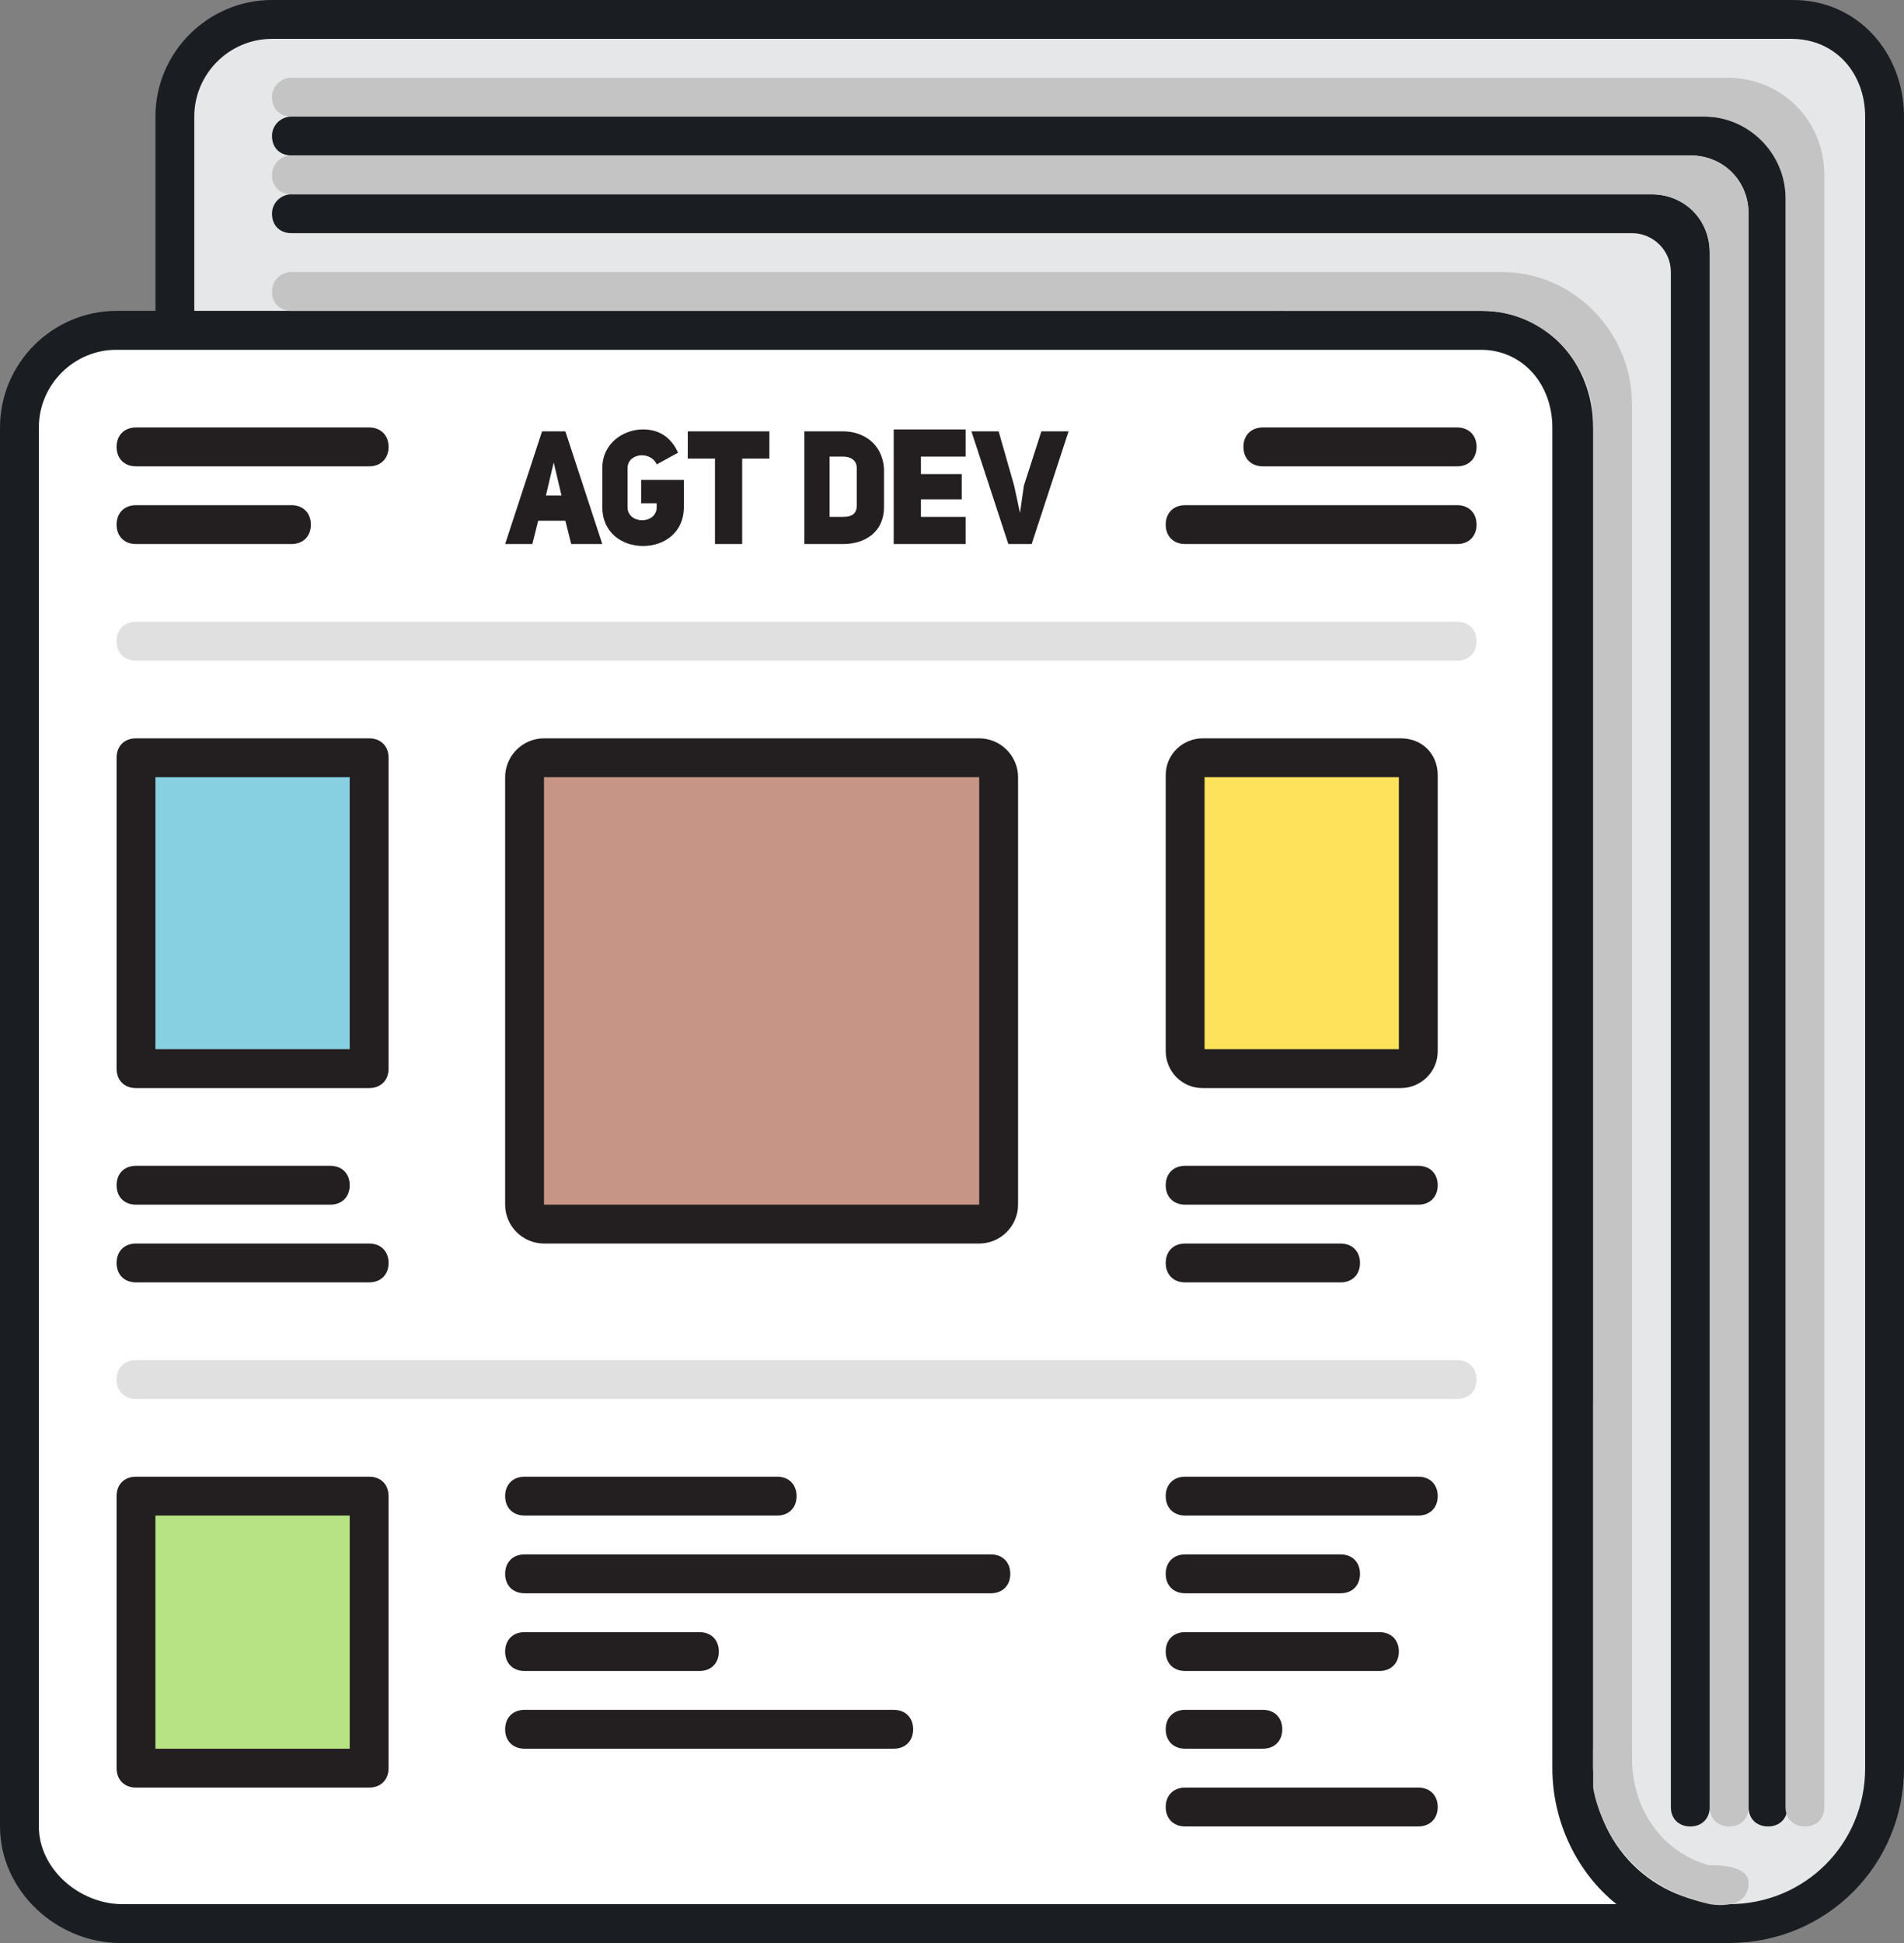<?xml version="1.0" encoding="utf-8"?>
<!-- Generator: Adobe Illustrator 19.2.1, SVG Export Plug-In . SVG Version: 6.00 Build 0)  -->
<svg version="1.1" id="Layer_2" xmlns="http://www.w3.org/2000/svg" xmlns:xlink="http://www.w3.org/1999/xlink" x="0px" y="0px"
	 viewBox="0 0 98 100" style="enable-background:new 0 0 98 100;" xml:space="preserve">
<rect x="0" y="0" width="98" height="100" fill="#808080" stroke="none"/>
<style type="text/css">
	.st0{fill:#FFFFFF;}
	.st1{fill:#E6E7E8;}
	.st2{fill:#1A1E22;}
	.st3{fill:#E0E0E0;}
	.st4{fill:#C69586;}
	.st5{fill:#231F20;}
	.st6{fill:#FEE25B;}
	.st7{fill:#86D0E2;}
	.st8{fill:#B7E384;}
	.st9{fill:#C4C4C4;}
</style>
<polygon class="st0" points="0,24 2.1,18 8.1,18 73.9,18 80,18 80,26 82,91 82,93.9 86,97.9 86,100 73.9,100 70,98 6.1,98 4.1,98 
	2.1,96 0.1,90 "/>
<polygon class="st1" points="8.1,18 8.1,10 8.1,6 14,0 92,0 98,6 98,90 94,98 88,100 82,96 80,90 82,72 82,22 78,18 66,16 32,18 "/>
<path class="st2" d="M92.3,0H14c-3.3,0-6,2.7-6,6v6v4H6c-3.3,0-6,2.7-6,6v2v24v24v22c0,3.3,2.9,6,6.2,6H24h8h57c5,0,9-4,9-9v-1v-2
	V22V12V6C98,2.7,95.6,0,92.3,0z M32,98h-8H6.3C4.1,98,2,96.2,2,94V74v-2V48V24v-2c0-2.2,1.8-4,4-4h2h2h66.2c2.2,0,3.7,1.8,3.7,4v2
	v22v2v43c0,2.8,1.3,5.4,3.3,7H32z M96,20v2v66v2v1c0,3.9-3.1,7-7,7s-7-3.1-7-7V48V24v-2c0-3.3-2.4-6-5.7-6H10v-4V6c0-2.2,1.8-4,4-4
	h78.2C94.5,2,96,3.8,96,6v6V20z"/>
<path class="st3" d="M75,34H7c-0.6,0-1-0.4-1-1v0c0-0.6,0.4-1,1-1h68c0.6,0,1,0.4,1,1v0C76,33.6,75.6,34,75,34z"/>
<path class="st3" d="M75,72H7c-0.6,0-1-0.4-1-1v0c0-0.6,0.4-1,1-1h68c0.6,0,1,0.4,1,1v0C76,71.6,75.6,72,75,72z"/>
<g>
	<path class="st4" d="M28,63c-0.6,0-1-0.4-1-1V40c0-0.6,0.4-1,1-1h22.4c0.6,0,1,0.4,1,1v22c0,0.6-0.4,1-1,1H28z"/>
	<g>
		<path class="st5" d="M50.4,40L50.4,40v22L28,62l0-22H50.4 M50.4,38H28c-1.1,0-2,0.9-2,2v22c0,1.1,0.9,2,2,2h22.4c1.1,0,2-0.9,2-2
			V40C52.4,38.9,51.5,38,50.4,38L50.4,38z"/>
	</g>
</g>
<g>
	<path class="st6" d="M61.9,55c-0.5,0-0.9-0.4-0.9-0.9V39.9c0-0.5,0.4-0.9,0.9-0.9h10.2c0.5,0,0.9,0.4,0.9,0.9v14.2
		c0,0.5-0.4,0.9-0.9,0.9H61.9z"/>
	<g>
		<path class="st5" d="M72,40v14H62V40H72 M72.1,38H61.9c-1,0-1.9,0.8-1.9,1.9v14.2c0,1,0.8,1.9,1.9,1.9h10.2c1,0,1.9-0.8,1.9-1.9
			V39.9C74,38.8,73.2,38,72.1,38L72.1,38z"/>
	</g>
</g>
<g>
	<rect x="7" y="39" class="st7" width="12" height="16"/>
	<g>
		<path class="st5" d="M18,40v14H8V40H18 M19,38H7c-0.6,0-1,0.4-1,1v16c0,0.6,0.4,1,1,1h12c0.6,0,1-0.4,1-1V39
			C20,38.4,19.6,38,19,38L19,38z"/>
	</g>
</g>
<g>
	<g>
		<rect x="7" y="77" class="st8" width="12" height="14"/>
		<g>
			<path class="st5" d="M18,78v12H8V78H18 M19,76H7c-0.6,0-1,0.4-1,1v14c0,0.6,0.4,1,1,1h12c0.6,0,1-0.4,1-1V77
				C20,76.4,19.6,76,19,76L19,76z"/>
		</g>
	</g>
</g>
<path class="st5" d="M17,62H7c-0.6,0-1-0.4-1-1v0c0-0.6,0.4-1,1-1h10c0.6,0,1,0.4,1,1v0C18,61.6,17.6,62,17,62z"/>
<path class="st5" d="M19,66H7c-0.6,0-1-0.4-1-1v0c0-0.6,0.4-1,1-1h12c0.6,0,1,0.4,1,1v0C20,65.6,19.6,66,19,66z"/>
<path class="st5" d="M40,78H27c-0.6,0-1-0.4-1-1v0c0-0.6,0.4-1,1-1h13c0.6,0,1,0.4,1,1v0C41,77.6,40.6,78,40,78z"/>
<path class="st5" d="M51,82H27c-0.6,0-1-0.4-1-1v0c0-0.6,0.4-1,1-1h24c0.6,0,1,0.4,1,1v0C52,81.6,51.6,82,51,82z"/>
<path class="st5" d="M36,86h-9c-0.6,0-1-0.4-1-1v0c0-0.6,0.4-1,1-1h9c0.6,0,1,0.4,1,1v0C37,85.6,36.6,86,36,86z"/>
<path class="st5" d="M46,90H27c-0.6,0-1-0.4-1-1v0c0-0.6,0.4-1,1-1h19c0.6,0,1,0.4,1,1v0C47,89.6,46.6,90,46,90z"/>
<path class="st5" d="M73,62H61c-0.6,0-1-0.4-1-1v0c0-0.6,0.4-1,1-1h12c0.6,0,1,0.4,1,1v0C74,61.6,73.6,62,73,62z"/>
<path class="st5" d="M69,66h-8c-0.6,0-1-0.4-1-1v0c0-0.6,0.4-1,1-1h8c0.6,0,1,0.4,1,1v0C70,65.6,69.6,66,69,66z"/>
<path class="st5" d="M73,78H61c-0.6,0-1-0.4-1-1v0c0-0.6,0.4-1,1-1h12c0.6,0,1,0.4,1,1v0C74,77.6,73.6,78,73,78z"/>
<path class="st5" d="M69,82h-8c-0.6,0-1-0.4-1-1v0c0-0.6,0.4-1,1-1h8c0.6,0,1,0.4,1,1v0C70,81.6,69.6,82,69,82z"/>
<path class="st5" d="M71,86H61c-0.6,0-1-0.4-1-1v0c0-0.6,0.4-1,1-1h10c0.6,0,1,0.4,1,1v0C72,85.6,71.6,86,71,86z"/>
<path class="st5" d="M65,90h-4c-0.6,0-1-0.4-1-1v0c0-0.6,0.4-1,1-1h4c0.6,0,1,0.4,1,1v0C66,89.6,65.6,90,65,90z"/>
<path class="st5" d="M73,94H61c-0.6,0-1-0.4-1-1v0c0-0.6,0.4-1,1-1h12c0.6,0,1,0.4,1,1v0C74,93.6,73.6,94,73,94z"/>
<path class="st5" d="M75,24H65c-0.6,0-1-0.4-1-1v0c0-0.6,0.4-1,1-1h10c0.6,0,1,0.4,1,1v0C76,23.6,75.6,24,75,24z"/>
<path class="st5" d="M75,28H61c-0.6,0-1-0.4-1-1v0c0-0.6,0.4-1,1-1h14c0.6,0,1,0.4,1,1v0C76,27.6,75.6,28,75,28z"/>
<path class="st5" d="M19,24H7c-0.6,0-1-0.4-1-1v0c0-0.6,0.4-1,1-1h12c0.6,0,1,0.4,1,1v0C20,23.6,19.6,24,19,24z"/>
<path class="st5" d="M15,28H7c-0.6,0-1-0.4-1-1v0c0-0.6,0.4-1,1-1h8c0.6,0,1,0.4,1,1v0C16,27.6,15.6,28,15,28z"/>
<g>
	<g>
		<path class="st5" d="M27.9,22.2L26,28h1.4l0.3-1.2h1.4l0.3,1.2H31l-1.9-5.8H27.9z M28.1,25.5l0.4-1.7h0l0.4,1.7H28.1z M33,25.9
			h0.8v0.2c0,0.9-1.5,0.9-1.5,0v-2c0-0.8,1.2-0.9,1.5-0.2l1.1-0.6c-0.4-0.9-1.1-1.2-1.8-1.2c-1,0-2.1,0.7-2.1,2v2c0,1.3,1,2,2.1,2
			c1.1,0,2.1-0.7,2.1-2v-1.4H33V25.9z M35.4,23.6h1.4V28h1.4v-4.4h1.4v-1.4h-4.2V23.6z M43.4,22.2h-2V28h2c1.1,0,2.1-0.6,2.1-1.9v-2
			C45.4,22.8,44.4,22.2,43.4,22.2z M44.1,26c0,0.4-0.2,0.6-0.7,0.6h-0.7v-3.1h0.7c0.4,0,0.7,0.2,0.7,0.6V26z M46,28h3.7v-1.4h-2.3
			v-0.9h2.1v-1.3h-2.1v-0.9h2.3v-1.4H46V28z M53.6,22.2L52.7,25l-0.2,1.4h0L52.2,25l-0.8-2.8H50l1.9,5.8h1.2l1.9-5.8H53.6z"/>
	</g>
</g>
<path class="st2" d="M14,7L14,7c0,0.6,0.4,1,1,1h72c1.7,0,3,1.3,3,3v82c0,0.6,0.4,1,1,1h0c0.6,0,1-0.4,1-1V10.2
	C92,7.9,90.1,6,87.8,6H15C14.5,6,14,6.4,14,7z"/>
<path class="st9" d="M14,5L14,5c0,0.6,0.4,1,1,1h72.7c2.3,0,4.2,1.9,4.2,4.2V93c0,0.6,0.4,1,1,1l0,0c0.6,0,1-0.4,1-1V9
	c0-2.8-2.2-5-5-5H15C14.5,4,14,4.4,14,5z"/>
<path class="st2" d="M14,11L14,11c0,0.6,0.4,1,1,1h69c1.1,0,2,0.9,2,2v79c0,0.6,0.4,1,1,1h0c0.6,0,1-0.4,1-1V13c0-1.7-1.3-3-3-3H15
	C14.5,10,14,10.4,14,11z"/>
<path class="st9" d="M14,9L14,9c0,0.6,0.4,1,1,1h70c1.7,0,3,1.3,3,3v80c0,0.6,0.4,1,1,1l0,0c0.6,0,1-0.4,1-1V11c0-1.7-1.3-3-3-3H15
	C14.5,8,14,8.4,14,9z"/>
<path class="st9" d="M14,15L14,15c0,0.6,0.4,1,1,1h61.3c3.1,0,5.7,2.6,5.7,5.7V91c0,0.6,0.4,1,1,1l0,0c0.6,0,1-0.4,1-1V20.8
	c0-3.7-3-6.8-6.7-6.8H15C14.5,14,14,14.4,14,15z"/>
<path class="st9" d="M88,96c0,0-1.1-0.2-2.2-1.2c-1.2-1.1-1.8-2.7-1.8-4.3V90h-2v2c0,0,0.6,4.8,6,6c0,0,2,0.4,2-1.1
	C90,95.9,88,96,88,96z"/>
</svg>
